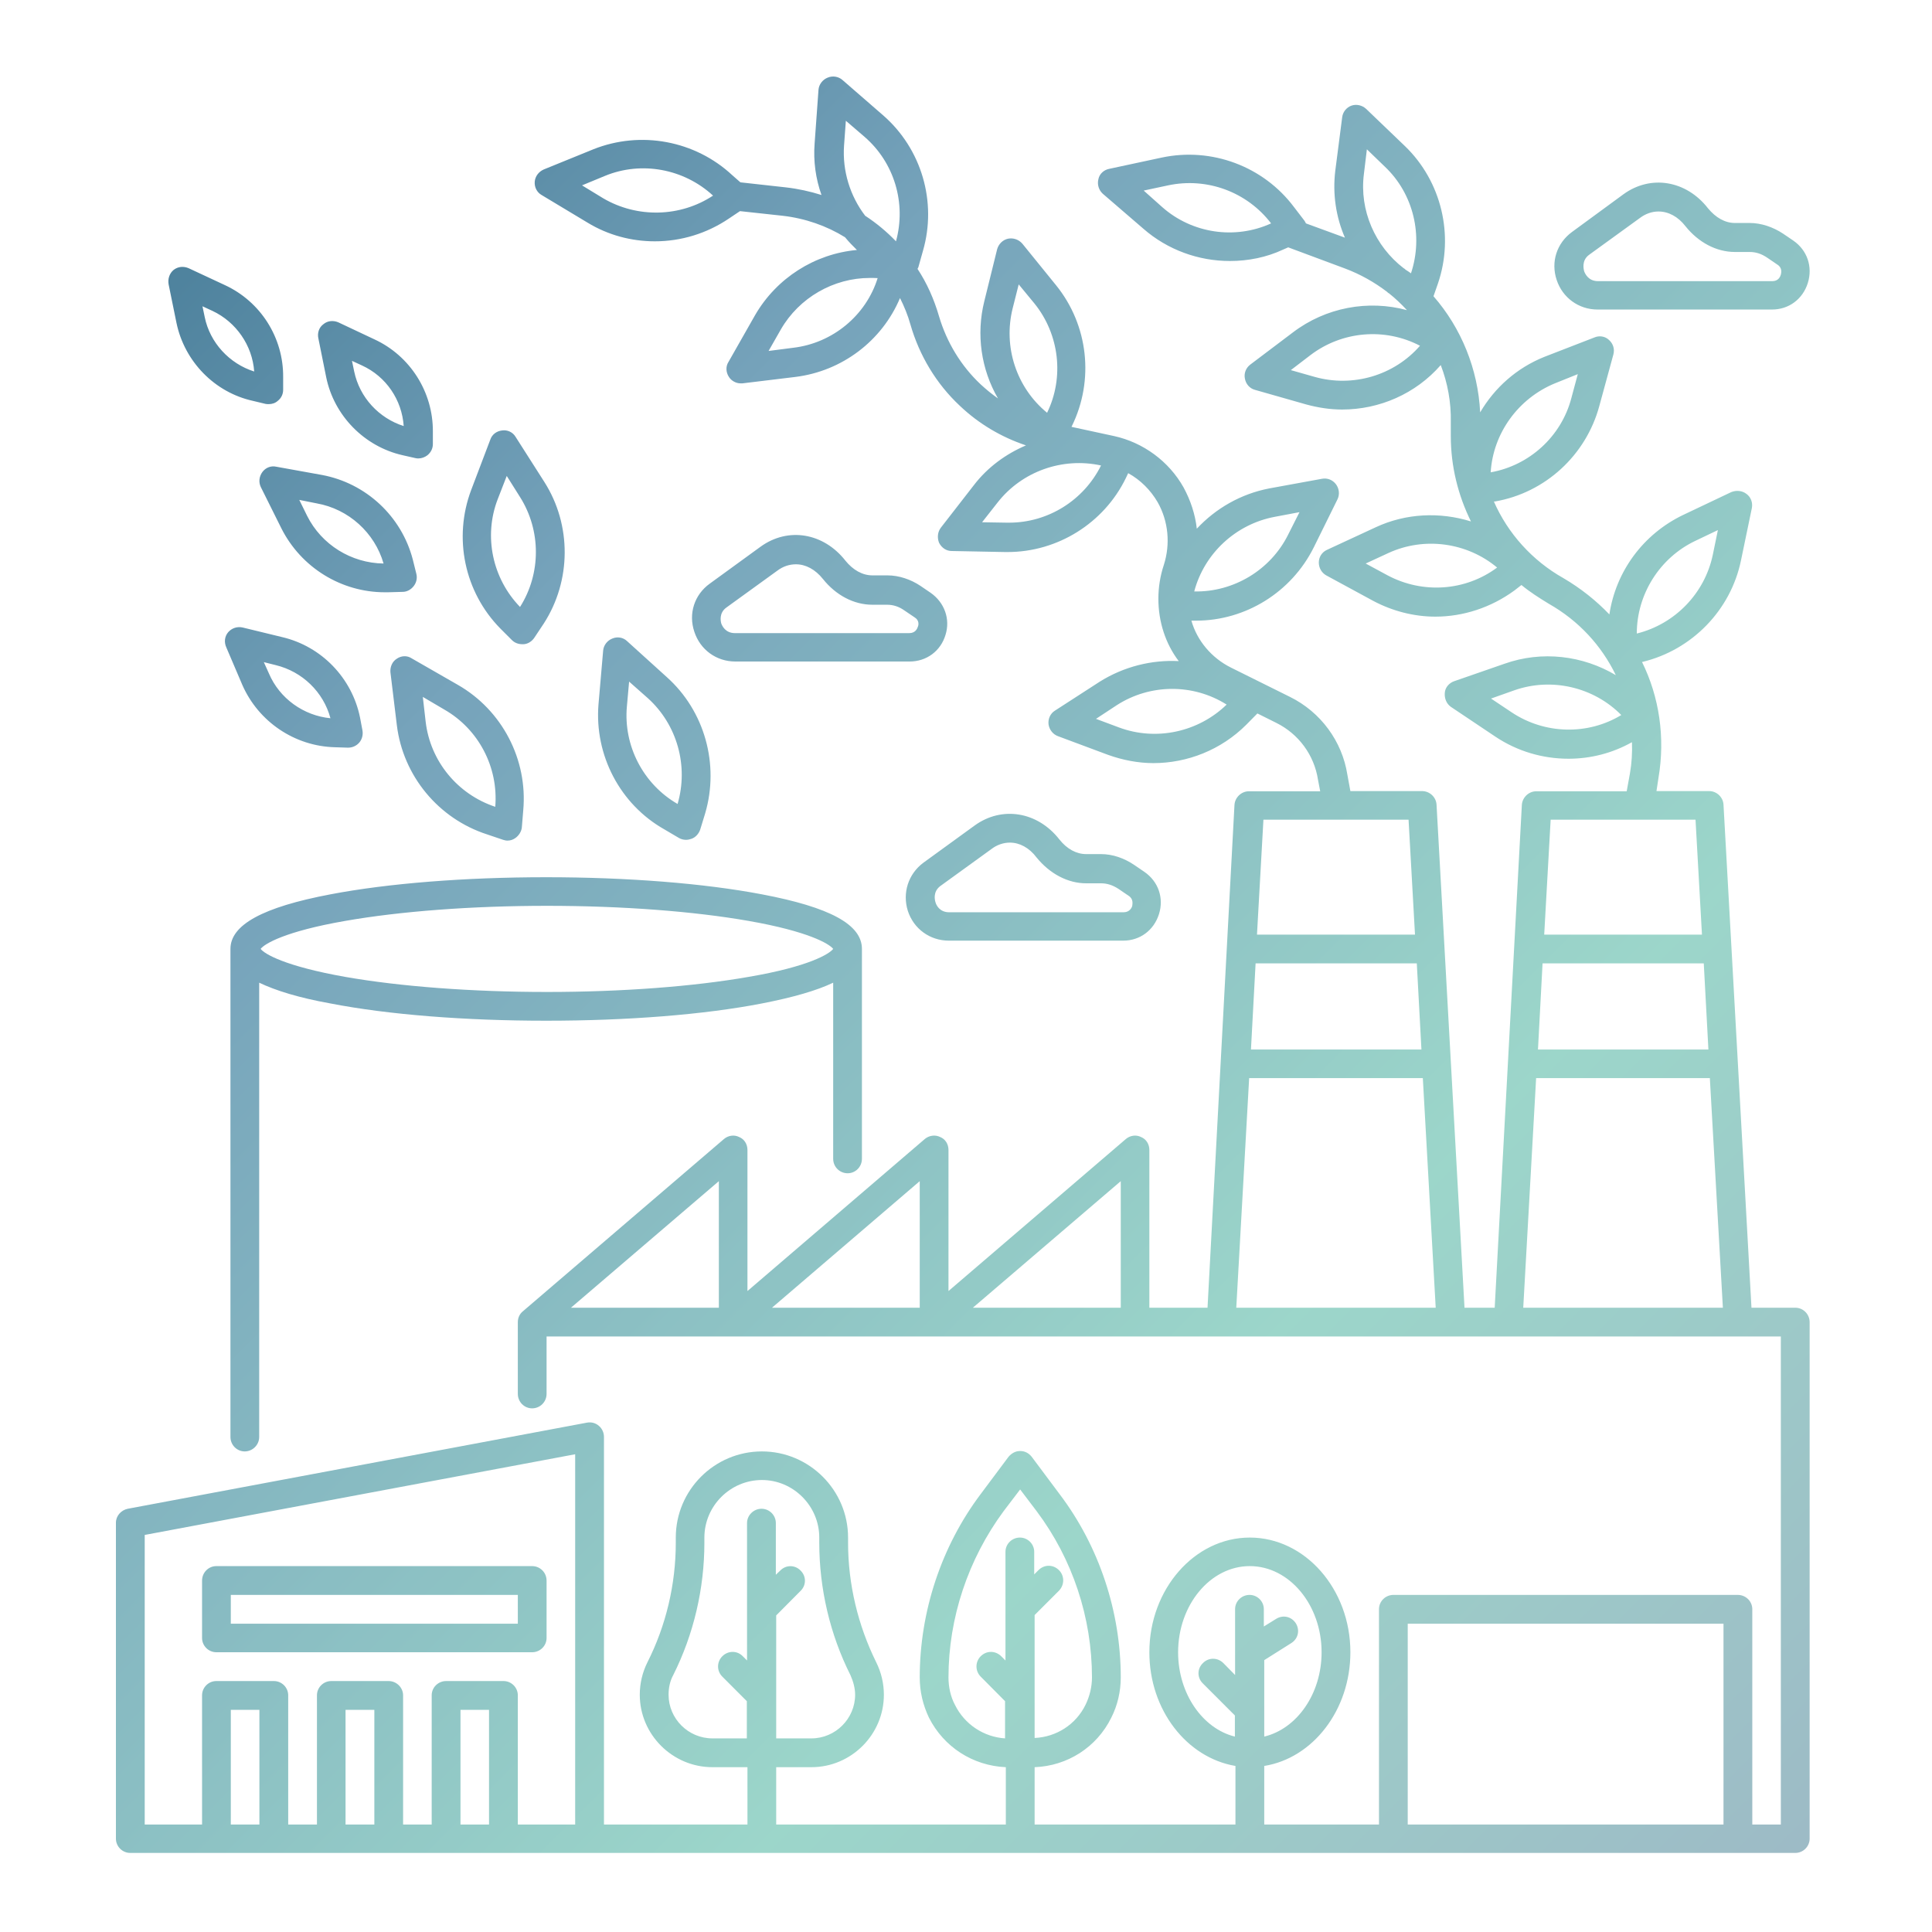 <svg xmlns="http://www.w3.org/2000/svg" xmlns:xlink="http://www.w3.org/1999/xlink" width="50" zoomAndPan="magnify" viewBox="0 0 37.5 37.5" height="50" preserveAspectRatio="xMidYMid meet" version="1.0"><defs><clipPath id="id1"><path d="M 2.219 1.465 L 35.219 1.465 L 35.219 35.965 L 2.219 35.965 Z M 2.219 1.465 " clip-rule="nonzero"/></clipPath><clipPath id="id2"><path d="M 34.848 25.383 L 33.996 25.383 L 33.453 15.617 C 33.445 15.473 33.32 15.355 33.176 15.355 L 32.152 15.355 L 32.191 15.098 C 32.324 14.316 32.207 13.527 31.871 12.848 L 31.879 12.848 C 32.84 12.617 33.594 11.844 33.793 10.875 L 34.004 9.859 C 34.023 9.754 33.984 9.648 33.898 9.586 C 33.816 9.523 33.703 9.512 33.605 9.551 L 32.668 9.996 C 31.895 10.367 31.363 11.09 31.238 11.926 C 30.98 11.656 30.68 11.418 30.348 11.223 C 29.742 10.883 29.266 10.352 28.996 9.734 L 29.016 9.734 C 29.992 9.566 30.785 8.836 31.043 7.879 L 31.316 6.879 C 31.344 6.773 31.309 6.668 31.23 6.598 C 31.156 6.527 31.043 6.508 30.945 6.551 L 29.977 6.926 C 29.441 7.141 29.012 7.523 28.73 8.004 C 28.688 7.164 28.363 6.367 27.824 5.75 L 27.91 5.504 C 28.23 4.57 27.98 3.52 27.27 2.836 L 26.516 2.113 C 26.441 2.043 26.328 2.016 26.23 2.051 C 26.133 2.086 26.062 2.176 26.051 2.281 L 25.918 3.312 C 25.863 3.762 25.93 4.211 26.105 4.613 L 25.348 4.336 C 25.34 4.32 25.332 4.301 25.32 4.285 L 25.117 4.02 C 24.523 3.227 23.516 2.852 22.547 3.059 L 21.531 3.277 C 21.426 3.297 21.34 3.375 21.32 3.477 C 21.293 3.582 21.328 3.688 21.402 3.758 L 22.191 4.438 C 22.664 4.852 23.266 5.066 23.871 5.066 C 24.227 5.066 24.582 4.996 24.906 4.844 L 25.004 4.801 L 26.105 5.211 C 26.406 5.324 26.676 5.477 26.922 5.664 C 26.934 5.672 26.941 5.688 26.957 5.691 C 27.082 5.789 27.199 5.902 27.309 6.02 C 26.559 5.816 25.734 5.965 25.094 6.453 L 24.266 7.078 C 24.184 7.141 24.141 7.246 24.164 7.352 C 24.184 7.457 24.258 7.539 24.355 7.566 L 25.359 7.852 C 25.59 7.914 25.82 7.949 26.051 7.949 C 26.773 7.949 27.477 7.645 27.965 7.086 C 28.098 7.434 28.168 7.805 28.16 8.195 L 28.16 8.465 C 28.16 9.051 28.301 9.613 28.551 10.121 C 27.949 9.934 27.289 9.961 26.703 10.234 L 25.758 10.672 C 25.66 10.715 25.598 10.812 25.598 10.918 C 25.598 11.023 25.652 11.117 25.742 11.168 L 26.656 11.664 C 27.031 11.863 27.449 11.969 27.859 11.969 C 28.402 11.969 28.941 11.793 29.395 11.461 L 29.531 11.355 C 29.691 11.488 29.875 11.605 30.062 11.719 C 30.641 12.047 31.086 12.531 31.363 13.105 C 30.723 12.723 29.93 12.625 29.203 12.883 L 28.223 13.223 C 28.125 13.258 28.047 13.348 28.043 13.453 C 28.035 13.559 28.078 13.66 28.16 13.719 L 29.023 14.297 C 29.449 14.582 29.941 14.727 30.445 14.727 C 30.871 14.727 31.293 14.621 31.676 14.406 C 31.684 14.609 31.672 14.812 31.637 15.012 L 31.574 15.359 L 29.816 15.359 C 29.672 15.359 29.547 15.48 29.539 15.625 L 29.012 25.383 L 28.426 25.383 L 27.883 15.617 C 27.875 15.473 27.75 15.355 27.602 15.355 L 26.211 15.355 L 26.152 15.035 C 26.051 14.387 25.633 13.82 25.039 13.527 L 23.891 12.957 C 23.516 12.77 23.234 12.434 23.125 12.047 L 23.145 12.047 C 23.168 12.047 23.195 12.047 23.215 12.047 C 24.176 12.047 25.066 11.496 25.5 10.625 L 25.961 9.691 C 26.008 9.594 25.992 9.48 25.93 9.398 C 25.867 9.316 25.766 9.273 25.66 9.293 L 24.637 9.48 C 24.086 9.586 23.598 9.867 23.23 10.262 C 23.199 9.984 23.109 9.711 22.973 9.461 C 22.688 8.953 22.191 8.59 21.629 8.465 L 20.797 8.285 L 20.805 8.27 C 21.242 7.379 21.125 6.312 20.5 5.539 L 19.844 4.73 C 19.773 4.648 19.668 4.613 19.566 4.633 C 19.461 4.656 19.383 4.738 19.355 4.836 L 19.105 5.848 C 18.945 6.492 19.043 7.168 19.371 7.734 C 19.25 7.648 19.141 7.559 19.035 7.461 C 18.652 7.102 18.375 6.641 18.227 6.141 C 18.129 5.805 17.992 5.496 17.809 5.219 C 17.816 5.211 17.816 5.199 17.824 5.191 L 17.914 4.871 C 18.191 3.918 17.887 2.887 17.141 2.238 L 16.355 1.555 C 16.277 1.484 16.16 1.465 16.062 1.508 C 15.965 1.547 15.895 1.641 15.887 1.742 L 15.812 2.781 C 15.785 3.129 15.832 3.465 15.945 3.785 C 15.723 3.715 15.492 3.664 15.254 3.637 L 14.371 3.539 L 14.215 3.402 C 13.492 2.727 12.434 2.531 11.516 2.898 L 10.555 3.289 C 10.457 3.332 10.387 3.422 10.379 3.527 C 10.371 3.633 10.422 3.734 10.512 3.785 L 11.402 4.32 C 11.805 4.566 12.258 4.684 12.711 4.684 C 13.215 4.684 13.715 4.535 14.148 4.242 L 14.363 4.098 L 15.191 4.188 C 15.629 4.238 16.043 4.383 16.402 4.605 C 16.473 4.691 16.551 4.773 16.633 4.852 C 15.816 4.926 15.074 5.395 14.656 6.117 L 14.141 7.023 C 14.082 7.113 14.09 7.227 14.148 7.316 C 14.195 7.391 14.285 7.441 14.375 7.441 C 14.391 7.441 14.398 7.441 14.41 7.441 L 15.441 7.316 C 16.348 7.203 17.121 6.613 17.469 5.785 C 17.551 5.949 17.621 6.117 17.672 6.301 C 17.844 6.898 18.172 7.449 18.633 7.879 C 19 8.227 19.434 8.484 19.914 8.645 C 19.523 8.812 19.168 9.07 18.902 9.418 L 18.262 10.242 C 18.199 10.324 18.188 10.438 18.227 10.535 C 18.277 10.633 18.367 10.695 18.473 10.695 L 19.508 10.715 C 19.523 10.715 19.543 10.715 19.559 10.715 C 20.527 10.715 21.426 10.156 21.852 9.281 L 21.898 9.184 C 22.137 9.316 22.332 9.512 22.469 9.746 C 22.68 10.117 22.719 10.562 22.59 10.965 C 22.52 11.176 22.484 11.398 22.484 11.621 C 22.484 12.066 22.621 12.492 22.879 12.832 C 22.352 12.805 21.816 12.938 21.348 13.23 L 20.477 13.793 C 20.387 13.848 20.34 13.953 20.352 14.059 C 20.367 14.164 20.438 14.254 20.535 14.289 L 21.508 14.652 C 21.793 14.754 22.094 14.812 22.387 14.812 C 23.047 14.812 23.703 14.555 24.191 14.066 L 24.406 13.848 L 24.773 14.031 C 25.207 14.246 25.508 14.656 25.582 15.133 L 25.625 15.359 L 24.238 15.359 C 24.094 15.359 23.969 15.48 23.961 15.625 L 23.438 25.383 L 22.309 25.383 L 22.309 22.32 C 22.309 22.207 22.246 22.109 22.148 22.07 C 22.051 22.02 21.934 22.039 21.852 22.109 L 18.41 25.059 L 18.41 22.32 C 18.41 22.207 18.348 22.109 18.25 22.07 C 18.152 22.02 18.031 22.039 17.949 22.109 L 14.508 25.059 L 14.508 22.32 C 14.508 22.207 14.445 22.109 14.348 22.07 C 14.25 22.02 14.133 22.039 14.051 22.109 L 10.148 25.453 C 10.086 25.504 10.051 25.578 10.051 25.664 L 10.051 27.055 C 10.051 27.211 10.176 27.336 10.328 27.336 C 10.484 27.336 10.609 27.211 10.609 27.055 L 10.609 25.941 L 34.566 25.941 L 34.566 35.414 L 34.012 35.414 L 34.012 31.234 C 34.012 31.082 33.887 30.957 33.73 30.957 L 27.047 30.957 C 26.891 30.957 26.766 31.082 26.766 31.234 L 26.766 35.414 L 24.539 35.414 L 24.539 34.277 C 25.484 34.125 26.211 33.191 26.211 32.07 C 26.211 30.844 25.332 29.844 24.258 29.844 C 23.188 29.844 22.309 30.844 22.309 32.07 C 22.309 33.191 23.035 34.117 23.98 34.277 L 23.98 35.414 L 20.082 35.414 L 20.082 34.301 C 20.715 34.277 21.285 33.918 21.57 33.34 C 21.691 33.102 21.754 32.832 21.754 32.559 C 21.754 31.285 21.336 30.016 20.566 29 L 20.023 28.273 C 19.969 28.207 19.895 28.164 19.801 28.164 C 19.711 28.164 19.637 28.207 19.578 28.273 L 19.035 29 C 18.27 30.016 17.852 31.285 17.852 32.559 C 17.852 32.832 17.914 33.094 18.031 33.34 C 18.32 33.91 18.883 34.273 19.523 34.301 L 19.523 35.414 L 15.066 35.414 L 15.066 34.301 L 15.75 34.301 C 16.523 34.301 17.156 33.668 17.156 32.895 C 17.156 32.676 17.105 32.461 17.008 32.266 C 16.652 31.547 16.461 30.746 16.461 29.945 L 16.461 29.844 C 16.461 28.922 15.707 28.172 14.789 28.172 C 13.867 28.172 13.117 28.922 13.117 29.844 L 13.117 29.945 C 13.117 30.746 12.93 31.547 12.566 32.266 C 12.469 32.461 12.418 32.676 12.418 32.895 C 12.418 33.668 13.055 34.301 13.828 34.301 L 14.508 34.301 L 14.508 35.414 L 11.723 35.414 L 11.723 27.891 C 11.723 27.809 11.688 27.73 11.625 27.676 C 11.562 27.621 11.48 27.598 11.395 27.613 L 2.48 29.285 C 2.348 29.312 2.25 29.426 2.25 29.555 L 2.25 35.688 C 2.25 35.84 2.375 35.965 2.527 35.965 L 34.848 35.965 C 35 35.965 35.125 35.84 35.125 35.688 L 35.125 25.664 C 35.125 25.508 35 25.383 34.848 25.383 Z M 32.902 10.5 L 33.344 10.289 L 33.246 10.766 C 33.09 11.516 32.512 12.113 31.77 12.297 C 31.77 11.535 32.215 10.828 32.902 10.5 Z M 25.52 7.316 L 25.055 7.184 L 25.438 6.891 C 26.051 6.426 26.879 6.355 27.562 6.711 C 27.059 7.289 26.258 7.523 25.52 7.316 Z M 30.18 7.441 L 30.625 7.262 L 30.5 7.727 C 30.305 8.473 29.684 9.035 28.934 9.168 C 28.98 8.41 29.469 7.734 30.18 7.441 Z M 26.473 3.379 L 26.531 2.898 L 26.879 3.234 C 27.438 3.762 27.629 4.578 27.387 5.305 C 27.352 5.281 27.316 5.254 27.281 5.234 C 27.27 5.227 27.262 5.211 27.246 5.207 C 26.691 4.781 26.383 4.082 26.473 3.379 Z M 22.559 4.02 L 22.199 3.699 L 22.672 3.598 C 23.426 3.438 24.203 3.723 24.672 4.336 C 23.969 4.656 23.137 4.531 22.559 4.02 Z M 26.934 11.168 L 26.508 10.938 L 26.949 10.734 C 27.645 10.414 28.473 10.527 29.059 11.016 C 28.445 11.473 27.617 11.531 26.934 11.168 Z M 29.344 13.828 L 28.941 13.559 L 29.395 13.398 C 30.117 13.145 30.934 13.336 31.469 13.879 C 30.82 14.273 29.984 14.254 29.344 13.828 Z M 11.707 3.848 L 11.297 3.598 L 11.742 3.414 C 12.453 3.121 13.277 3.277 13.84 3.797 C 13.207 4.215 12.371 4.238 11.707 3.848 Z M 16.383 2.824 L 16.418 2.344 L 16.781 2.656 C 17.359 3.156 17.594 3.945 17.391 4.684 C 17.211 4.496 17.008 4.328 16.793 4.188 C 16.5 3.805 16.348 3.316 16.383 2.824 Z M 15.398 6.75 L 14.918 6.812 L 15.156 6.395 C 15.512 5.777 16.18 5.395 16.883 5.395 C 16.934 5.395 16.988 5.395 17.035 5.398 C 16.809 6.125 16.16 6.66 15.398 6.75 Z M 19.656 5.984 L 19.773 5.52 L 20.082 5.895 C 20.562 6.492 20.66 7.324 20.324 8.012 C 19.727 7.523 19.469 6.73 19.656 5.984 Z M 19.586 10.145 C 19.574 10.145 19.559 10.145 19.543 10.145 L 19.062 10.137 L 19.363 9.754 C 19.836 9.148 20.625 8.871 21.371 9.035 C 21.035 9.711 20.344 10.145 19.586 10.145 Z M 24.746 10.031 L 25.223 9.941 L 25.004 10.375 C 24.664 11.062 23.945 11.496 23.18 11.48 C 23.375 10.742 23.988 10.172 24.746 10.031 Z M 21.723 14.121 L 21.273 13.953 L 21.676 13.688 C 22.324 13.27 23.16 13.266 23.809 13.676 C 23.258 14.211 22.441 14.387 21.723 14.121 Z M 33.16 20.371 L 29.852 20.371 L 29.941 18.699 L 33.07 18.699 Z M 32.91 15.91 L 33.035 18.141 L 29.973 18.141 L 30.098 15.91 Z M 27.59 20.371 L 24.281 20.371 L 24.371 18.699 L 27.5 18.699 Z M 27.34 15.91 L 27.465 18.141 L 24.398 18.141 L 24.523 15.91 Z M 21.754 25.383 L 18.883 25.383 L 21.754 22.926 Z M 17.852 25.383 L 14.984 25.383 L 17.852 22.926 Z M 13.953 25.383 L 11.082 25.383 L 13.953 22.926 Z M 23.996 25.383 L 24.246 20.926 L 27.617 20.926 L 27.867 25.383 Z M 29.566 25.383 L 29.816 20.926 L 33.188 20.926 L 33.441 25.383 Z M 22.867 32.07 C 22.867 31.152 23.492 30.398 24.258 30.398 C 25.027 30.398 25.652 31.152 25.652 32.07 C 25.652 32.879 25.172 33.555 24.539 33.707 L 24.539 32.223 L 25.066 31.891 C 25.199 31.805 25.234 31.641 25.152 31.508 C 25.066 31.375 24.902 31.34 24.77 31.422 L 24.531 31.57 L 24.531 31.234 C 24.531 31.082 24.406 30.957 24.254 30.957 C 24.098 30.957 23.973 31.082 23.973 31.234 L 23.973 32.512 L 23.746 32.281 C 23.633 32.168 23.457 32.168 23.348 32.281 C 23.234 32.391 23.234 32.566 23.348 32.676 L 23.969 33.297 L 23.969 33.707 C 23.348 33.555 22.867 32.879 22.867 32.07 Z M 18.535 33.09 C 18.449 32.93 18.41 32.738 18.41 32.559 C 18.41 31.402 18.793 30.262 19.48 29.332 L 19.801 28.91 L 20.121 29.332 C 20.82 30.262 21.195 31.402 21.195 32.559 C 21.195 32.738 21.152 32.922 21.07 33.09 C 20.883 33.473 20.504 33.715 20.082 33.734 L 20.082 31.348 L 20.555 30.875 C 20.664 30.762 20.664 30.586 20.555 30.477 C 20.441 30.363 20.27 30.363 20.156 30.477 L 20.074 30.559 L 20.074 30.121 C 20.074 29.969 19.949 29.844 19.797 29.844 C 19.641 29.844 19.516 29.969 19.516 30.121 L 19.516 32.23 L 19.434 32.148 C 19.32 32.035 19.148 32.035 19.035 32.148 C 18.926 32.258 18.926 32.434 19.035 32.543 L 19.508 33.02 L 19.508 33.742 C 19.098 33.715 18.723 33.473 18.535 33.09 Z M 13.828 33.742 C 13.359 33.742 12.977 33.359 12.977 32.895 C 12.977 32.762 13.004 32.629 13.066 32.516 C 13.465 31.723 13.672 30.832 13.672 29.945 L 13.672 29.844 C 13.672 29.23 14.176 28.727 14.789 28.727 C 15.398 28.727 15.902 29.23 15.902 29.844 L 15.902 29.945 C 15.902 30.832 16.109 31.723 16.508 32.516 C 16.562 32.637 16.598 32.77 16.598 32.895 C 16.598 33.359 16.215 33.742 15.75 33.742 L 15.066 33.742 L 15.066 31.355 L 15.539 30.879 C 15.652 30.77 15.652 30.594 15.539 30.484 C 15.43 30.371 15.254 30.371 15.145 30.484 L 15.059 30.566 L 15.059 29.562 C 15.059 29.41 14.934 29.285 14.781 29.285 C 14.629 29.285 14.5 29.41 14.5 29.562 L 14.5 32.23 L 14.418 32.148 C 14.309 32.035 14.133 32.035 14.02 32.148 C 13.91 32.258 13.91 32.434 14.02 32.543 L 14.496 33.02 L 14.496 33.742 Z M 27.324 31.516 L 33.453 31.516 L 33.453 35.414 L 27.324 35.414 Z M 2.809 29.793 L 11.164 28.227 L 11.164 35.414 L 10.051 35.414 L 10.051 32.906 C 10.051 32.754 9.926 32.629 9.773 32.629 L 8.66 32.629 C 8.504 32.629 8.379 32.754 8.379 32.906 L 8.379 35.414 L 7.824 35.414 L 7.824 32.906 C 7.824 32.754 7.695 32.629 7.543 32.629 L 6.43 32.629 C 6.277 32.629 6.152 32.754 6.152 32.906 L 6.152 35.414 L 5.594 35.414 L 5.594 32.906 C 5.594 32.754 5.469 32.629 5.316 32.629 L 4.199 32.629 C 4.047 32.629 3.922 32.754 3.922 32.906 L 3.922 35.414 L 2.809 35.414 Z M 4.48 35.414 L 4.48 33.188 L 5.035 33.188 L 5.035 35.414 Z M 6.707 35.414 L 6.707 33.188 L 7.266 33.188 L 7.266 35.414 Z M 8.938 35.414 L 8.938 33.188 L 9.492 33.188 L 9.492 35.414 Z M 4.199 32.07 L 10.328 32.07 C 10.484 32.07 10.609 31.945 10.609 31.793 L 10.609 30.68 C 10.609 30.523 10.484 30.398 10.328 30.398 L 4.199 30.398 C 4.047 30.398 3.922 30.523 3.922 30.68 L 3.922 31.793 C 3.922 31.945 4.047 32.07 4.199 32.07 Z M 4.48 30.957 L 10.051 30.957 L 10.051 31.516 L 4.48 31.516 Z M 6.414 17.359 C 5.094 17.609 4.473 17.953 4.473 18.418 L 4.473 27.891 C 4.473 28.047 4.598 28.172 4.75 28.172 C 4.902 28.172 5.031 28.047 5.031 27.891 L 5.031 19.074 C 5.352 19.227 5.801 19.367 6.414 19.477 C 7.535 19.695 9.027 19.812 10.602 19.812 C 12.176 19.812 13.668 19.695 14.789 19.477 C 15.395 19.359 15.852 19.227 16.172 19.074 L 16.172 22.492 C 16.172 22.648 16.297 22.773 16.453 22.773 C 16.605 22.773 16.73 22.648 16.73 22.492 L 16.73 18.418 C 16.73 17.945 16.109 17.609 14.789 17.359 C 13.668 17.145 12.176 17.027 10.602 17.027 C 9.027 17.027 7.535 17.145 6.414 17.359 Z M 16.172 18.418 C 16.098 18.516 15.699 18.762 14.531 18.961 C 13.465 19.148 12.07 19.254 10.617 19.254 C 9.16 19.254 7.766 19.148 6.699 18.961 C 5.531 18.754 5.133 18.516 5.059 18.418 C 5.133 18.32 5.531 18.078 6.699 17.875 C 7.766 17.688 9.16 17.582 10.617 17.582 C 12.07 17.582 13.465 17.688 14.531 17.875 C 15.691 18.078 16.098 18.32 16.172 18.418 Z M 7.703 12.785 C 7.613 12.84 7.57 12.945 7.578 13.047 L 7.703 14.078 C 7.824 15.062 8.512 15.891 9.453 16.195 L 9.766 16.301 C 9.793 16.309 9.82 16.316 9.848 16.316 C 9.906 16.316 9.953 16.301 10.004 16.266 C 10.07 16.219 10.121 16.141 10.129 16.059 L 10.156 15.73 C 10.246 14.742 9.746 13.785 8.887 13.293 L 7.988 12.777 C 7.906 12.723 7.793 12.723 7.703 12.785 Z M 8.625 13.773 C 9.293 14.156 9.676 14.895 9.613 15.66 C 8.883 15.418 8.352 14.777 8.262 14.008 L 8.207 13.527 Z M 9.934 12.422 C 9.988 12.477 10.059 12.504 10.137 12.504 C 10.141 12.504 10.156 12.504 10.164 12.504 C 10.246 12.5 10.324 12.449 10.371 12.379 L 10.555 12.102 C 11.09 11.273 11.098 10.191 10.566 9.355 L 10.008 8.48 C 9.953 8.387 9.848 8.34 9.746 8.355 C 9.641 8.367 9.551 8.43 9.516 8.535 L 9.145 9.512 C 8.797 10.438 9.012 11.488 9.711 12.199 Z M 9.66 9.691 L 9.836 9.238 L 10.094 9.648 C 10.504 10.297 10.504 11.133 10.094 11.781 C 9.559 11.23 9.383 10.41 9.66 9.691 Z M 12.941 13.141 L 12.168 12.441 C 12.094 12.371 11.98 12.352 11.883 12.395 C 11.785 12.434 11.715 12.527 11.707 12.629 L 11.617 13.668 C 11.535 14.656 12.035 15.613 12.895 16.098 L 13.18 16.266 C 13.219 16.289 13.27 16.301 13.316 16.301 C 13.352 16.301 13.387 16.293 13.422 16.281 C 13.5 16.254 13.562 16.184 13.59 16.105 L 13.688 15.785 C 13.965 14.84 13.68 13.801 12.941 13.141 Z M 13.152 15.605 C 12.488 15.223 12.098 14.477 12.168 13.711 L 12.211 13.23 L 12.574 13.551 C 13.145 14.066 13.367 14.867 13.152 15.605 Z M 7.469 11.496 C 7.488 11.496 7.508 11.496 7.531 11.496 L 7.816 11.488 C 7.898 11.488 7.977 11.445 8.031 11.375 C 8.082 11.309 8.102 11.223 8.082 11.141 L 8.012 10.859 C 7.793 10.02 7.105 9.379 6.25 9.219 L 5.363 9.059 C 5.258 9.035 5.156 9.078 5.094 9.16 C 5.031 9.246 5.016 9.355 5.062 9.453 L 5.461 10.254 C 5.844 11.016 6.625 11.496 7.469 11.496 Z M 6.145 9.77 C 6.766 9.879 7.273 10.34 7.445 10.938 C 6.82 10.93 6.242 10.574 5.961 10.012 L 5.809 9.703 Z M 6.332 7.324 C 6.484 8.066 7.07 8.668 7.816 8.836 L 8.059 8.891 C 8.082 8.898 8.102 8.898 8.121 8.898 C 8.184 8.898 8.246 8.875 8.297 8.836 C 8.367 8.777 8.402 8.703 8.402 8.617 L 8.402 8.375 C 8.406 7.609 7.961 6.906 7.266 6.586 L 6.57 6.258 C 6.473 6.215 6.359 6.223 6.277 6.293 C 6.191 6.355 6.156 6.465 6.18 6.57 Z M 7.027 7.094 C 7.496 7.309 7.801 7.762 7.836 8.27 C 7.355 8.117 6.98 7.715 6.875 7.211 L 6.832 7.004 Z M 4.43 12.27 C 4.359 12.352 4.348 12.465 4.391 12.562 L 4.703 13.293 C 5.016 14.008 5.719 14.484 6.5 14.504 L 6.75 14.512 C 6.75 14.512 6.758 14.512 6.758 14.512 C 6.84 14.512 6.918 14.477 6.973 14.414 C 7.027 14.352 7.051 14.262 7.035 14.176 L 6.988 13.926 C 6.832 13.16 6.242 12.547 5.48 12.367 L 4.711 12.18 C 4.605 12.156 4.5 12.191 4.43 12.27 Z M 5.352 12.91 C 5.867 13.035 6.277 13.43 6.414 13.941 C 5.895 13.891 5.426 13.559 5.219 13.07 L 5.121 12.852 Z M 3.426 6.27 C 3.582 7.016 4.164 7.617 4.91 7.781 L 5.156 7.84 C 5.176 7.844 5.195 7.844 5.219 7.844 C 5.281 7.844 5.344 7.824 5.391 7.781 C 5.461 7.727 5.496 7.648 5.496 7.566 L 5.496 7.324 C 5.504 6.555 5.059 5.852 4.359 5.531 L 3.664 5.207 C 3.566 5.164 3.457 5.172 3.371 5.238 C 3.289 5.305 3.254 5.414 3.273 5.52 Z M 4.125 6.035 C 4.582 6.25 4.898 6.703 4.934 7.211 C 4.453 7.059 4.074 6.652 3.973 6.152 L 3.93 5.945 Z M 31.008 6.008 L 34.395 6.008 C 34.723 6.008 34.992 5.805 35.09 5.492 C 35.188 5.176 35.078 4.855 34.805 4.668 L 34.609 4.535 C 34.414 4.406 34.184 4.328 33.961 4.328 L 33.676 4.328 C 33.48 4.328 33.301 4.223 33.152 4.043 C 32.73 3.5 32.039 3.387 31.512 3.77 L 30.516 4.5 C 30.215 4.719 30.098 5.086 30.215 5.434 C 30.328 5.777 30.641 6.008 31.008 6.008 Z M 30.84 4.949 L 31.832 4.23 C 31.941 4.148 32.066 4.105 32.191 4.105 C 32.383 4.105 32.57 4.203 32.715 4.391 C 32.965 4.703 33.312 4.891 33.676 4.891 L 33.961 4.891 C 34.082 4.891 34.191 4.926 34.305 5.004 L 34.5 5.137 C 34.598 5.199 34.574 5.297 34.566 5.332 C 34.555 5.367 34.52 5.457 34.402 5.457 L 31.016 5.457 C 30.828 5.457 30.766 5.309 30.75 5.27 C 30.738 5.227 30.695 5.059 30.84 4.949 Z M 17.621 17.68 C 17.734 18.027 18.047 18.258 18.418 18.258 L 21.801 18.258 C 22.129 18.258 22.398 18.055 22.496 17.742 C 22.594 17.43 22.484 17.109 22.211 16.922 L 22.016 16.789 C 21.82 16.656 21.594 16.578 21.371 16.578 L 21.082 16.578 C 20.891 16.578 20.707 16.477 20.562 16.293 C 20.137 15.75 19.445 15.641 18.918 16.023 L 17.922 16.746 C 17.629 16.965 17.512 17.332 17.621 17.68 Z M 18.25 17.199 L 19.238 16.484 C 19.348 16.398 19.477 16.355 19.602 16.355 C 19.789 16.355 19.977 16.453 20.121 16.645 C 20.375 16.957 20.723 17.145 21.082 17.145 L 21.371 17.145 C 21.488 17.145 21.598 17.18 21.711 17.254 L 21.906 17.387 C 22.004 17.449 21.98 17.547 21.977 17.582 C 21.969 17.617 21.926 17.707 21.809 17.707 L 18.422 17.707 C 18.234 17.707 18.172 17.562 18.16 17.52 C 18.145 17.477 18.102 17.312 18.25 17.199 Z M 18.066 11.508 L 17.871 11.375 C 17.68 11.246 17.449 11.168 17.227 11.168 L 16.934 11.168 C 16.738 11.168 16.555 11.062 16.41 10.883 C 15.984 10.34 15.297 10.227 14.766 10.609 L 13.777 11.328 C 13.477 11.543 13.359 11.914 13.477 12.262 C 13.59 12.609 13.902 12.84 14.273 12.84 L 17.656 12.84 C 17.984 12.84 18.258 12.637 18.352 12.324 C 18.449 12.016 18.332 11.695 18.066 11.508 Z M 17.816 12.164 C 17.805 12.199 17.77 12.289 17.648 12.289 L 14.266 12.289 C 14.078 12.289 14.016 12.145 14 12.102 C 13.988 12.059 13.953 11.898 14.098 11.793 L 15.086 11.078 C 15.199 10.992 15.324 10.953 15.449 10.953 C 15.637 10.953 15.824 11.051 15.973 11.238 C 16.223 11.551 16.57 11.738 16.934 11.738 L 17.219 11.738 C 17.336 11.738 17.449 11.773 17.559 11.852 L 17.754 11.984 C 17.844 12.039 17.832 12.129 17.816 12.164 Z M 17.816 12.164 " clip-rule="nonzero"/></clipPath><linearGradient x1="2.344" gradientTransform="matrix(0.07, 0, 0, 0.07, 0.844, 1.702)" y1="14.456" x2="486.444" gradientUnits="userSpaceOnUse" y2="498.556" id="id3"><stop stop-opacity="1" stop-color="rgb(30.6%, 50.999%, 61.6%)" offset="0"/><stop stop-opacity="1" stop-color="rgb(30.6%, 50.999%, 61.6%)" offset="0.062"/><stop stop-opacity="1" stop-color="rgb(30.6%, 50.999%, 61.6%)" offset="0.07"/><stop stop-opacity="1" stop-color="rgb(30.823%, 51.183%, 61.766%)" offset="0.074"/><stop stop-opacity="1" stop-color="rgb(31.046%, 51.366%, 61.932%)" offset="0.078"/><stop stop-opacity="1" stop-color="rgb(31.355%, 51.62%, 62.163%)" offset="0.082"/><stop stop-opacity="1" stop-color="rgb(31.667%, 51.875%, 62.395%)" offset="0.086"/><stop stop-opacity="1" stop-color="rgb(31.976%, 52.13%, 62.625%)" offset="0.09"/><stop stop-opacity="1" stop-color="rgb(32.286%, 52.385%, 62.857%)" offset="0.094"/><stop stop-opacity="1" stop-color="rgb(32.596%, 52.64%, 63.087%)" offset="0.098"/><stop stop-opacity="1" stop-color="rgb(32.907%, 52.895%, 63.319%)" offset="0.102"/><stop stop-opacity="1" stop-color="rgb(33.217%, 53.149%, 63.55%)" offset="0.105"/><stop stop-opacity="1" stop-color="rgb(33.527%, 53.404%, 63.78%)" offset="0.109"/><stop stop-opacity="1" stop-color="rgb(33.836%, 53.659%, 64.011%)" offset="0.113"/><stop stop-opacity="1" stop-color="rgb(34.146%, 53.914%, 64.243%)" offset="0.117"/><stop stop-opacity="1" stop-color="rgb(34.456%, 54.169%, 64.473%)" offset="0.121"/><stop stop-opacity="1" stop-color="rgb(34.767%, 54.424%, 64.705%)" offset="0.125"/><stop stop-opacity="1" stop-color="rgb(35.077%, 54.678%, 64.935%)" offset="0.129"/><stop stop-opacity="1" stop-color="rgb(35.387%, 54.933%, 65.167%)" offset="0.133"/><stop stop-opacity="1" stop-color="rgb(35.696%, 55.188%, 65.398%)" offset="0.137"/><stop stop-opacity="1" stop-color="rgb(36.008%, 55.443%, 65.63%)" offset="0.141"/><stop stop-opacity="1" stop-color="rgb(36.317%, 55.698%, 65.86%)" offset="0.145"/><stop stop-opacity="1" stop-color="rgb(36.627%, 55.952%, 66.092%)" offset="0.148"/><stop stop-opacity="1" stop-color="rgb(36.937%, 56.207%, 66.322%)" offset="0.152"/><stop stop-opacity="1" stop-color="rgb(37.248%, 56.462%, 66.554%)" offset="0.156"/><stop stop-opacity="1" stop-color="rgb(37.558%, 56.717%, 66.785%)" offset="0.16"/><stop stop-opacity="1" stop-color="rgb(37.868%, 56.972%, 67.015%)" offset="0.164"/><stop stop-opacity="1" stop-color="rgb(38.177%, 57.227%, 67.245%)" offset="0.168"/><stop stop-opacity="1" stop-color="rgb(38.487%, 57.481%, 67.477%)" offset="0.172"/><stop stop-opacity="1" stop-color="rgb(38.797%, 57.736%, 67.708%)" offset="0.176"/><stop stop-opacity="1" stop-color="rgb(39.108%, 57.991%, 67.94%)" offset="0.18"/><stop stop-opacity="1" stop-color="rgb(39.418%, 58.246%, 68.17%)" offset="0.184"/><stop stop-opacity="1" stop-color="rgb(39.728%, 58.501%, 68.402%)" offset="0.188"/><stop stop-opacity="1" stop-color="rgb(40.038%, 58.754%, 68.633%)" offset="0.191"/><stop stop-opacity="1" stop-color="rgb(40.349%, 59.009%, 68.864%)" offset="0.195"/><stop stop-opacity="1" stop-color="rgb(40.659%, 59.264%, 69.095%)" offset="0.199"/><stop stop-opacity="1" stop-color="rgb(40.968%, 59.518%, 69.327%)" offset="0.203"/><stop stop-opacity="1" stop-color="rgb(41.278%, 59.773%, 69.557%)" offset="0.207"/><stop stop-opacity="1" stop-color="rgb(41.588%, 60.028%, 69.789%)" offset="0.211"/><stop stop-opacity="1" stop-color="rgb(41.898%, 60.283%, 70.02%)" offset="0.215"/><stop stop-opacity="1" stop-color="rgb(42.209%, 60.538%, 70.251%)" offset="0.219"/><stop stop-opacity="1" stop-color="rgb(42.519%, 60.793%, 70.482%)" offset="0.223"/><stop stop-opacity="1" stop-color="rgb(42.828%, 61.047%, 70.712%)" offset="0.227"/><stop stop-opacity="1" stop-color="rgb(43.138%, 61.302%, 70.943%)" offset="0.23"/><stop stop-opacity="1" stop-color="rgb(43.449%, 61.557%, 71.175%)" offset="0.234"/><stop stop-opacity="1" stop-color="rgb(43.759%, 61.812%, 71.405%)" offset="0.238"/><stop stop-opacity="1" stop-color="rgb(44.069%, 62.067%, 71.637%)" offset="0.242"/><stop stop-opacity="1" stop-color="rgb(44.379%, 62.321%, 71.867%)" offset="0.246"/><stop stop-opacity="1" stop-color="rgb(44.688%, 62.576%, 72.099%)" offset="0.25"/><stop stop-opacity="1" stop-color="rgb(44.998%, 62.831%, 72.33%)" offset="0.254"/><stop stop-opacity="1" stop-color="rgb(45.309%, 63.086%, 72.562%)" offset="0.258"/><stop stop-opacity="1" stop-color="rgb(45.619%, 63.341%, 72.792%)" offset="0.262"/><stop stop-opacity="1" stop-color="rgb(45.929%, 63.596%, 73.024%)" offset="0.266"/><stop stop-opacity="1" stop-color="rgb(46.17%, 63.823%, 73.184%)" offset="0.27"/><stop stop-opacity="1" stop-color="rgb(46.413%, 64.05%, 73.344%)" offset="0.273"/><stop stop-opacity="1" stop-color="rgb(46.552%, 64.238%, 73.399%)" offset="0.281"/><stop stop-opacity="1" stop-color="rgb(46.831%, 64.612%, 73.509%)" offset="0.289"/><stop stop-opacity="1" stop-color="rgb(47.11%, 64.987%, 73.621%)" offset="0.297"/><stop stop-opacity="1" stop-color="rgb(47.389%, 65.363%, 73.73%)" offset="0.305"/><stop stop-opacity="1" stop-color="rgb(47.668%, 65.736%, 73.842%)" offset="0.312"/><stop stop-opacity="1" stop-color="rgb(47.948%, 66.112%, 73.952%)" offset="0.32"/><stop stop-opacity="1" stop-color="rgb(48.227%, 66.487%, 74.062%)" offset="0.328"/><stop stop-opacity="1" stop-color="rgb(48.506%, 66.861%, 74.173%)" offset="0.336"/><stop stop-opacity="1" stop-color="rgb(48.785%, 67.236%, 74.283%)" offset="0.344"/><stop stop-opacity="1" stop-color="rgb(49.065%, 67.612%, 74.394%)" offset="0.352"/><stop stop-opacity="1" stop-color="rgb(49.344%, 67.986%, 74.504%)" offset="0.359"/><stop stop-opacity="1" stop-color="rgb(49.623%, 68.361%, 74.615%)" offset="0.367"/><stop stop-opacity="1" stop-color="rgb(49.902%, 68.736%, 74.725%)" offset="0.375"/><stop stop-opacity="1" stop-color="rgb(50.182%, 69.11%, 74.837%)" offset="0.383"/><stop stop-opacity="1" stop-color="rgb(50.461%, 69.485%, 74.947%)" offset="0.391"/><stop stop-opacity="1" stop-color="rgb(50.74%, 69.861%, 75.058%)" offset="0.398"/><stop stop-opacity="1" stop-color="rgb(51.019%, 70.235%, 75.168%)" offset="0.406"/><stop stop-opacity="1" stop-color="rgb(51.299%, 70.61%, 75.279%)" offset="0.414"/><stop stop-opacity="1" stop-color="rgb(51.578%, 70.985%, 75.389%)" offset="0.422"/><stop stop-opacity="1" stop-color="rgb(51.857%, 71.359%, 75.5%)" offset="0.43"/><stop stop-opacity="1" stop-color="rgb(52.136%, 71.735%, 75.61%)" offset="0.438"/><stop stop-opacity="1" stop-color="rgb(52.415%, 72.11%, 75.722%)" offset="0.445"/><stop stop-opacity="1" stop-color="rgb(52.695%, 72.484%, 75.832%)" offset="0.453"/><stop stop-opacity="1" stop-color="rgb(52.974%, 72.859%, 75.941%)" offset="0.461"/><stop stop-opacity="1" stop-color="rgb(53.253%, 73.235%, 76.053%)" offset="0.469"/><stop stop-opacity="1" stop-color="rgb(53.532%, 73.608%, 76.163%)" offset="0.477"/><stop stop-opacity="1" stop-color="rgb(53.812%, 73.984%, 76.274%)" offset="0.484"/><stop stop-opacity="1" stop-color="rgb(54.091%, 74.359%, 76.384%)" offset="0.488"/><stop stop-opacity="1" stop-color="rgb(54.231%, 74.547%, 76.44%)" offset="0.492"/><stop stop-opacity="1" stop-color="rgb(54.37%, 74.733%, 76.495%)" offset="0.5"/><stop stop-opacity="1" stop-color="rgb(54.649%, 75.108%, 76.605%)" offset="0.508"/><stop stop-opacity="1" stop-color="rgb(54.929%, 75.484%, 76.717%)" offset="0.512"/><stop stop-opacity="1" stop-color="rgb(55.069%, 75.671%, 76.772%)" offset="0.516"/><stop stop-opacity="1" stop-color="rgb(55.208%, 75.858%, 76.826%)" offset="0.523"/><stop stop-opacity="1" stop-color="rgb(55.487%, 76.233%, 76.938%)" offset="0.531"/><stop stop-opacity="1" stop-color="rgb(55.766%, 76.608%, 77.048%)" offset="0.539"/><stop stop-opacity="1" stop-color="rgb(56.046%, 76.982%, 77.159%)" offset="0.547"/><stop stop-opacity="1" stop-color="rgb(56.325%, 77.357%, 77.269%)" offset="0.555"/><stop stop-opacity="1" stop-color="rgb(56.604%, 77.733%, 77.38%)" offset="0.562"/><stop stop-opacity="1" stop-color="rgb(56.883%, 78.107%, 77.49%)" offset="0.57"/><stop stop-opacity="1" stop-color="rgb(57.162%, 78.482%, 77.602%)" offset="0.578"/><stop stop-opacity="1" stop-color="rgb(57.442%, 78.857%, 77.711%)" offset="0.586"/><stop stop-opacity="1" stop-color="rgb(57.721%, 79.231%, 77.821%)" offset="0.594"/><stop stop-opacity="1" stop-color="rgb(58%, 79.607%, 77.933%)" offset="0.602"/><stop stop-opacity="1" stop-color="rgb(58.279%, 79.982%, 78.043%)" offset="0.609"/><stop stop-opacity="1" stop-color="rgb(58.559%, 80.356%, 78.154%)" offset="0.617"/><stop stop-opacity="1" stop-color="rgb(58.838%, 80.731%, 78.264%)" offset="0.625"/><stop stop-opacity="1" stop-color="rgb(59.117%, 81.107%, 78.375%)" offset="0.633"/><stop stop-opacity="1" stop-color="rgb(59.396%, 81.48%, 78.485%)" offset="0.641"/><stop stop-opacity="1" stop-color="rgb(59.676%, 81.856%, 78.596%)" offset="0.648"/><stop stop-opacity="1" stop-color="rgb(59.955%, 82.231%, 78.706%)" offset="0.656"/><stop stop-opacity="1" stop-color="rgb(60.234%, 82.605%, 78.818%)" offset="0.664"/><stop stop-opacity="1" stop-color="rgb(60.513%, 82.98%, 78.928%)" offset="0.672"/><stop stop-opacity="1" stop-color="rgb(60.793%, 83.356%, 79.039%)" offset="0.68"/><stop stop-opacity="1" stop-color="rgb(61.066%, 83.714%, 79.146%)" offset="0.688"/><stop stop-opacity="1" stop-color="rgb(61.205%, 83.746%, 79.176%)" offset="0.695"/><stop stop-opacity="1" stop-color="rgb(61.214%, 83.469%, 79.137%)" offset="0.703"/><stop stop-opacity="1" stop-color="rgb(61.224%, 83.192%, 79.095%)" offset="0.711"/><stop stop-opacity="1" stop-color="rgb(61.235%, 82.915%, 79.056%)" offset="0.719"/><stop stop-opacity="1" stop-color="rgb(61.244%, 82.637%, 79.015%)" offset="0.727"/><stop stop-opacity="1" stop-color="rgb(61.255%, 82.359%, 78.975%)" offset="0.734"/><stop stop-opacity="1" stop-color="rgb(61.266%, 82.082%, 78.935%)" offset="0.742"/><stop stop-opacity="1" stop-color="rgb(61.275%, 81.804%, 78.894%)" offset="0.75"/><stop stop-opacity="1" stop-color="rgb(61.285%, 81.526%, 78.854%)" offset="0.758"/><stop stop-opacity="1" stop-color="rgb(61.295%, 81.248%, 78.813%)" offset="0.766"/><stop stop-opacity="1" stop-color="rgb(61.305%, 80.971%, 78.773%)" offset="0.773"/><stop stop-opacity="1" stop-color="rgb(61.316%, 80.693%, 78.732%)" offset="0.781"/><stop stop-opacity="1" stop-color="rgb(61.325%, 80.417%, 78.693%)" offset="0.789"/><stop stop-opacity="1" stop-color="rgb(61.336%, 80.139%, 78.651%)" offset="0.797"/><stop stop-opacity="1" stop-color="rgb(61.345%, 79.861%, 78.612%)" offset="0.805"/><stop stop-opacity="1" stop-color="rgb(61.356%, 79.584%, 78.571%)" offset="0.812"/><stop stop-opacity="1" stop-color="rgb(61.366%, 79.306%, 78.531%)" offset="0.82"/><stop stop-opacity="1" stop-color="rgb(61.375%, 79.028%, 78.49%)" offset="0.828"/><stop stop-opacity="1" stop-color="rgb(61.386%, 78.751%, 78.45%)" offset="0.836"/><stop stop-opacity="1" stop-color="rgb(61.397%, 78.473%, 78.41%)" offset="0.844"/><stop stop-opacity="1" stop-color="rgb(61.406%, 78.195%, 78.369%)" offset="0.852"/><stop stop-opacity="1" stop-color="rgb(61.417%, 77.917%, 78.329%)" offset="0.859"/><stop stop-opacity="1" stop-color="rgb(61.426%, 77.641%, 78.288%)" offset="0.867"/><stop stop-opacity="1" stop-color="rgb(61.436%, 77.364%, 78.249%)" offset="0.875"/><stop stop-opacity="1" stop-color="rgb(61.447%, 77.086%, 78.207%)" offset="0.883"/><stop stop-opacity="1" stop-color="rgb(61.456%, 76.808%, 78.168%)" offset="0.891"/><stop stop-opacity="1" stop-color="rgb(61.467%, 76.53%, 78.127%)" offset="0.898"/><stop stop-opacity="1" stop-color="rgb(61.476%, 76.253%, 78.087%)" offset="0.906"/><stop stop-opacity="1" stop-color="rgb(61.487%, 75.975%, 78.046%)" offset="0.914"/><stop stop-opacity="1" stop-color="rgb(61.497%, 75.697%, 78.006%)" offset="0.922"/><stop stop-opacity="1" stop-color="rgb(61.507%, 75.42%, 77.966%)" offset="0.93"/><stop stop-opacity="1" stop-color="rgb(61.517%, 75.142%, 77.925%)" offset="0.938"/><stop stop-opacity="1" stop-color="rgb(61.528%, 74.866%, 77.885%)" offset="0.945"/><stop stop-opacity="1" stop-color="rgb(61.537%, 74.588%, 77.844%)" offset="0.953"/><stop stop-opacity="1" stop-color="rgb(61.548%, 74.31%, 77.805%)" offset="0.961"/><stop stop-opacity="1" stop-color="rgb(61.557%, 74.033%, 77.763%)" offset="0.969"/><stop stop-opacity="1" stop-color="rgb(61.568%, 73.755%, 77.724%)" offset="0.977"/><stop stop-opacity="1" stop-color="rgb(61.578%, 73.477%, 77.682%)" offset="0.984"/><stop stop-opacity="1" stop-color="rgb(61.588%, 73.199%, 77.643%)" offset="0.992"/><stop stop-opacity="1" stop-color="rgb(61.597%, 72.98%, 77.611%)" offset="1"/></linearGradient></defs><g clip-path="url(#id1)"><g clip-path="url(#id2)"><path fill="url(#id3)" d="M 2.25 1.465 L 2.25 35.965 L 35.188 35.965 L 35.188 1.465 Z M 2.25 1.465 " fill-rule="nonzero"/></g></g></svg>